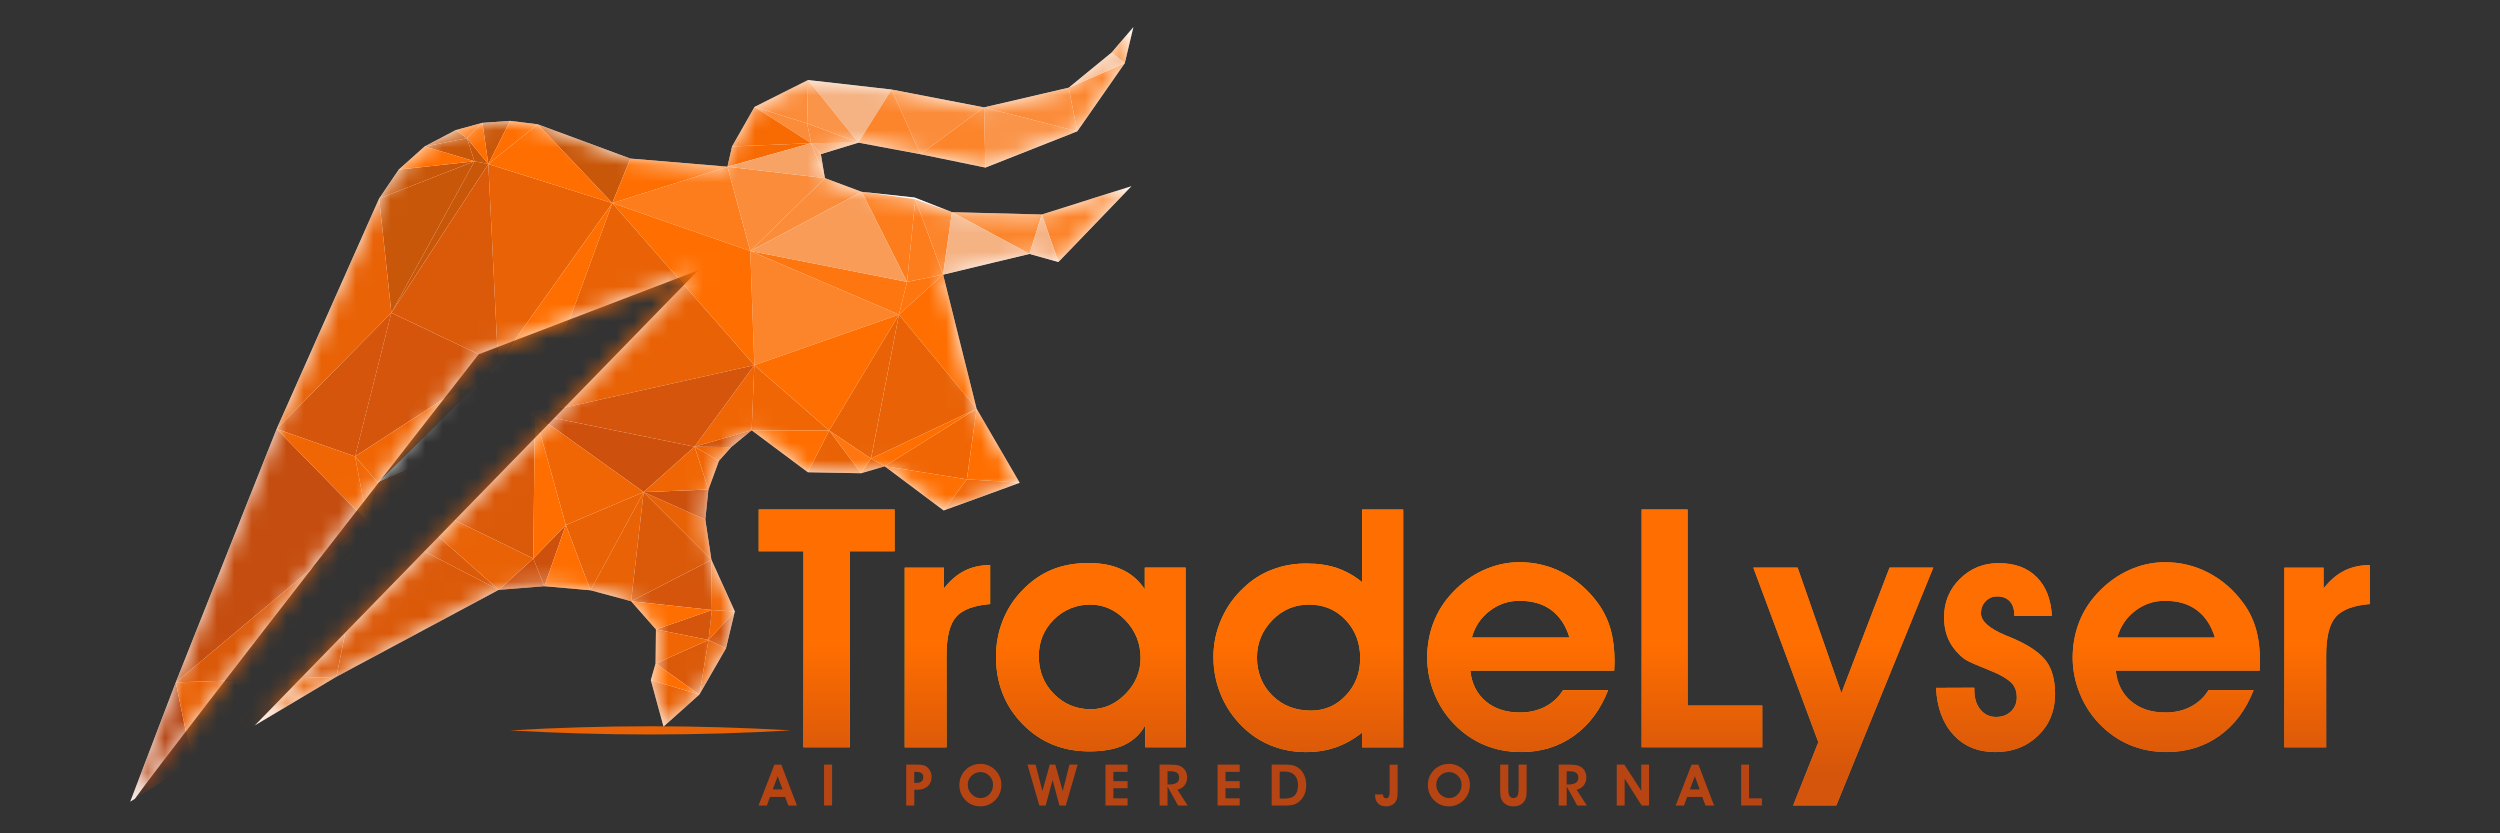 <svg width="144" height="48" viewBox="0 0 144 48" fill="none" xmlns="http://www.w3.org/2000/svg">
<rect x="0" y="0" width="144" height="48" fill="#333333" stroke="none"/>
<path d="M51.528 29.347V31.754H48.95V43.044H46.279V31.754H43.701V29.347H51.528Z" fill="#ECA317"/>
<path d="M57.031 34.795C56.098 34.87 55.445 35.114 55.075 35.53C54.706 35.945 54.521 36.689 54.521 37.769V43.046H52.111V32.698H54.37V33.893C54.734 33.43 55.133 33.089 55.565 32.873C55.997 32.657 56.486 32.549 57.034 32.549V34.798L57.031 34.795Z" fill="#ECA317"/>
<path d="M65.968 43.044V41.774C65.68 42.288 65.272 42.667 64.749 42.912C64.226 43.157 63.556 43.279 62.74 43.279C61.209 43.279 59.932 42.758 58.907 41.712C57.883 40.668 57.369 39.372 57.369 37.822C57.369 37.094 57.499 36.403 57.755 35.753C58.012 35.1 58.38 34.526 58.857 34.032C59.371 33.487 59.942 33.084 60.568 32.822C61.195 32.563 61.9 32.431 62.685 32.431C63.47 32.431 64.084 32.556 64.627 32.808C65.169 33.06 65.606 33.439 65.939 33.946V32.695H68.291V43.044H65.968ZM59.834 37.786C59.834 38.657 60.124 39.386 60.705 39.972C61.286 40.558 61.992 40.853 62.827 40.853C63.585 40.853 64.252 40.557 64.831 39.969C65.407 39.379 65.697 38.69 65.697 37.901C65.697 37.061 65.407 36.338 64.828 35.731C64.248 35.126 63.568 34.824 62.791 34.824C62.013 34.824 61.279 35.112 60.703 35.686C60.127 36.259 59.836 36.96 59.836 37.788L59.834 37.786Z" fill="#ECA317"/>
<path d="M78.453 33.526V29.35H80.825V43.046H78.453V42.199C77.976 42.576 77.474 42.857 76.949 43.042C76.423 43.226 75.852 43.32 75.237 43.32C74.585 43.32 73.97 43.217 73.394 43.01C72.818 42.804 72.3 42.502 71.841 42.108C71.215 41.568 70.733 40.93 70.397 40.193C70.061 39.456 69.893 38.674 69.893 37.846C69.893 37.08 70.049 36.346 70.358 35.645C70.668 34.944 71.107 34.334 71.671 33.821C72.141 33.374 72.681 33.036 73.289 32.806C73.898 32.573 74.546 32.458 75.235 32.458C75.924 32.458 76.49 32.544 77.004 32.717C77.517 32.89 78 33.161 78.453 33.53V33.526ZM78.348 37.918C78.348 37.034 78.067 36.298 77.505 35.707C76.944 35.117 76.243 34.824 75.403 34.824C74.563 34.824 73.867 35.124 73.281 35.726C72.696 36.329 72.401 37.046 72.401 37.882C72.401 38.717 72.696 39.48 73.284 40.061C73.872 40.642 74.616 40.932 75.513 40.932C76.303 40.932 76.973 40.639 77.522 40.056C78.072 39.473 78.345 38.76 78.345 37.92L78.348 37.918Z" fill="#ECA317"/>
<path d="M84.689 38.633C84.771 39.379 85.066 39.967 85.577 40.397C86.088 40.826 86.748 41.04 87.557 41.04C88.097 41.04 88.582 40.927 89.011 40.702C89.441 40.476 89.782 40.159 90.031 39.751H92.628C92.189 40.879 91.531 41.758 90.658 42.382C89.782 43.005 88.772 43.318 87.624 43.318C86.854 43.318 86.144 43.181 85.493 42.907C84.843 42.633 84.262 42.23 83.748 41.697C83.259 41.189 82.879 40.601 82.611 39.934C82.342 39.266 82.205 38.58 82.205 37.877C82.205 37.173 82.33 36.477 82.577 35.839C82.824 35.203 83.189 34.63 83.674 34.123C84.202 33.564 84.797 33.134 85.462 32.834C86.127 32.534 86.813 32.383 87.521 32.383C88.419 32.383 89.256 32.587 90.034 32.995C90.811 33.403 91.474 33.977 92.019 34.716C92.35 35.162 92.597 35.659 92.758 36.211C92.919 36.763 92.998 37.397 92.998 38.112C92.998 38.169 92.996 38.254 92.988 38.371C92.981 38.489 92.979 38.573 92.979 38.63H84.692L84.689 38.633ZM90.401 36.722C90.195 36.033 89.847 35.508 89.362 35.145C88.877 34.783 88.263 34.605 87.523 34.605C86.883 34.605 86.309 34.8 85.803 35.189C85.294 35.578 84.953 36.089 84.778 36.722H90.403H90.401Z" fill="#ECA317"/>
<path d="M101.509 43.044H94.557V29.347H97.209V40.637H101.507V43.046L101.509 43.044Z" fill="#E88134"/>
<path d="M100.995 32.695H103.543L106.063 39.922L108.838 32.695H111.358L105.771 46.392H103.287L104.736 42.751L100.992 32.695H100.995Z" fill="#E88134"/>
<path d="M113.721 39.612V39.754C113.721 40.212 113.836 40.584 114.069 40.87C114.302 41.155 114.602 41.297 114.972 41.297C115.322 41.297 115.61 41.191 115.833 40.978C116.056 40.764 116.167 40.493 116.167 40.159C116.167 39.852 116.085 39.6 115.922 39.401C115.759 39.204 115.466 39.005 115.046 38.803C114.808 38.698 114.456 38.549 113.992 38.362C113.529 38.174 113.232 38.026 113.1 37.92C112.718 37.606 112.435 37.258 112.252 36.871C112.07 36.485 111.979 36.046 111.979 35.549C111.979 34.678 112.284 33.941 112.896 33.338C113.508 32.736 114.249 32.436 115.12 32.436C116.042 32.436 116.772 32.702 117.307 33.235C117.842 33.768 118.137 34.514 118.188 35.474H116.023V35.417C116.023 35.086 115.936 34.824 115.764 34.637C115.591 34.45 115.351 34.354 115.044 34.354C114.775 34.354 114.549 34.447 114.372 34.632C114.192 34.817 114.103 35.047 114.103 35.323C114.103 35.774 114.566 36.194 115.495 36.583C115.74 36.684 115.927 36.763 116.059 36.818C116.949 37.219 117.559 37.651 117.883 38.112C118.209 38.573 118.372 39.194 118.372 39.979C118.372 40.946 118.046 41.743 117.393 42.374C116.74 43.006 115.92 43.32 114.928 43.32C113.937 43.32 113.126 42.989 112.516 42.322C111.904 41.657 111.571 40.757 111.516 39.622L113.716 39.612H113.721Z" fill="#E88134"/>
<path d="M121.869 38.633C121.95 39.379 122.246 39.967 122.757 40.397C123.268 40.826 123.928 41.04 124.737 41.04C125.277 41.04 125.762 40.927 126.191 40.702C126.621 40.476 126.962 40.159 127.211 39.751H129.808C129.369 40.879 128.711 41.758 127.838 42.382C126.962 43.005 125.951 43.318 124.804 43.318C124.034 43.318 123.323 43.181 122.673 42.907C122.022 42.633 121.442 42.23 120.928 41.697C120.438 41.189 120.059 40.601 119.79 39.934C119.522 39.266 119.385 38.58 119.385 37.877C119.385 37.173 119.51 36.477 119.757 35.839C120.004 35.203 120.369 34.63 120.854 34.123C121.382 33.564 121.977 33.134 122.642 32.834C123.306 32.534 123.993 32.383 124.701 32.383C125.598 32.383 126.436 32.587 127.214 32.995C127.991 33.403 128.654 33.977 129.198 34.716C129.53 35.162 129.777 35.659 129.938 36.211C130.098 36.763 130.178 37.397 130.178 38.112C130.178 38.169 130.175 38.254 130.168 38.371C130.161 38.489 130.158 38.573 130.158 38.63H121.871L121.869 38.633ZM127.578 36.722C127.372 36.033 127.024 35.508 126.539 35.145C126.054 34.783 125.44 34.605 124.701 34.605C124.06 34.605 123.486 34.8 122.98 35.189C122.471 35.578 122.13 36.089 121.955 36.722H127.581H127.578Z" fill="#E88134"/>
<path d="M136.498 34.795C135.565 34.87 134.912 35.114 134.542 35.53C134.173 35.945 133.988 36.689 133.988 37.769V43.046H131.578V32.698H133.837V33.893C134.201 33.43 134.6 33.089 135.032 32.873C135.464 32.657 135.953 32.549 136.501 32.549V34.798L136.498 34.795Z" fill="#E88134"/>
<path d="M51.528 29.347V31.754H48.95V43.044H46.279V31.754H43.701V29.347H51.528Z" fill="url(#paint0_linear_3356_22639)"/>
<path d="M57.031 34.795C56.098 34.87 55.445 35.114 55.075 35.53C54.706 35.945 54.521 36.689 54.521 37.769V43.046H52.111V32.698H54.37V33.893C54.734 33.43 55.133 33.089 55.565 32.873C55.997 32.657 56.486 32.549 57.034 32.549V34.798L57.031 34.795Z" fill="url(#paint1_linear_3356_22639)"/>
<path d="M65.968 43.044V41.774C65.68 42.288 65.272 42.667 64.749 42.912C64.226 43.157 63.556 43.279 62.74 43.279C61.209 43.279 59.932 42.758 58.907 41.712C57.883 40.668 57.369 39.372 57.369 37.822C57.369 37.094 57.499 36.403 57.755 35.753C58.012 35.1 58.38 34.526 58.857 34.032C59.371 33.487 59.942 33.084 60.568 32.822C61.195 32.563 61.9 32.431 62.685 32.431C63.47 32.431 64.084 32.556 64.627 32.808C65.169 33.06 65.606 33.439 65.939 33.946V32.695H68.291V43.044H65.968ZM59.834 37.786C59.834 38.657 60.124 39.386 60.705 39.972C61.286 40.558 61.992 40.853 62.827 40.853C63.585 40.853 64.252 40.557 64.831 39.969C65.407 39.379 65.697 38.69 65.697 37.901C65.697 37.061 65.407 36.338 64.828 35.731C64.248 35.126 63.568 34.824 62.791 34.824C62.013 34.824 61.279 35.112 60.703 35.686C60.127 36.259 59.836 36.96 59.836 37.788L59.834 37.786Z" fill="url(#paint2_linear_3356_22639)"/>
<path d="M78.453 33.526V29.35H80.825V43.046H78.453V42.199C77.976 42.576 77.474 42.857 76.949 43.042C76.423 43.226 75.852 43.32 75.237 43.32C74.585 43.32 73.97 43.217 73.394 43.01C72.818 42.804 72.3 42.502 71.841 42.108C71.215 41.568 70.733 40.93 70.397 40.193C70.061 39.456 69.893 38.674 69.893 37.846C69.893 37.08 70.049 36.346 70.358 35.645C70.668 34.944 71.107 34.334 71.671 33.821C72.141 33.374 72.681 33.036 73.289 32.806C73.898 32.573 74.546 32.458 75.235 32.458C75.924 32.458 76.49 32.544 77.004 32.717C77.517 32.89 78 33.161 78.453 33.53V33.526ZM78.348 37.918C78.348 37.034 78.067 36.298 77.505 35.707C76.944 35.117 76.243 34.824 75.403 34.824C74.563 34.824 73.867 35.124 73.281 35.726C72.696 36.329 72.401 37.046 72.401 37.882C72.401 38.717 72.696 39.48 73.284 40.061C73.872 40.642 74.616 40.932 75.513 40.932C76.303 40.932 76.973 40.639 77.522 40.056C78.072 39.473 78.345 38.76 78.345 37.92L78.348 37.918Z" fill="url(#paint3_linear_3356_22639)"/>
<path d="M84.689 38.633C84.771 39.379 85.066 39.967 85.577 40.397C86.088 40.826 86.748 41.04 87.557 41.04C88.097 41.04 88.582 40.927 89.011 40.702C89.441 40.476 89.782 40.159 90.031 39.751H92.628C92.189 40.879 91.531 41.758 90.658 42.382C89.782 43.005 88.772 43.318 87.624 43.318C86.854 43.318 86.144 43.181 85.493 42.907C84.843 42.633 84.262 42.23 83.748 41.697C83.259 41.189 82.879 40.601 82.611 39.934C82.342 39.266 82.205 38.58 82.205 37.877C82.205 37.173 82.33 36.477 82.577 35.839C82.824 35.203 83.189 34.63 83.674 34.123C84.202 33.564 84.797 33.134 85.462 32.834C86.127 32.534 86.813 32.383 87.521 32.383C88.419 32.383 89.256 32.587 90.034 32.995C90.811 33.403 91.474 33.977 92.019 34.716C92.35 35.162 92.597 35.659 92.758 36.211C92.919 36.763 92.998 37.397 92.998 38.112C92.998 38.169 92.996 38.254 92.988 38.371C92.981 38.489 92.979 38.573 92.979 38.63H84.692L84.689 38.633ZM90.401 36.722C90.195 36.033 89.847 35.508 89.362 35.145C88.877 34.783 88.263 34.605 87.523 34.605C86.883 34.605 86.309 34.8 85.803 35.189C85.294 35.578 84.953 36.089 84.778 36.722H90.403H90.401Z" fill="url(#paint4_linear_3356_22639)"/>
<path d="M101.509 43.044H94.557V29.347H97.209V40.637H101.507V43.046L101.509 43.044Z" fill="url(#paint5_linear_3356_22639)"/>
<path d="M100.995 32.695H103.543L106.063 39.922L108.838 32.695H111.358L105.771 46.392H103.287L104.736 42.751L100.992 32.695H100.995Z" fill="url(#paint6_linear_3356_22639)"/>
<path d="M113.721 39.612V39.754C113.721 40.212 113.836 40.584 114.069 40.87C114.302 41.155 114.602 41.297 114.972 41.297C115.322 41.297 115.61 41.191 115.833 40.978C116.056 40.764 116.167 40.493 116.167 40.159C116.167 39.852 116.085 39.6 115.922 39.401C115.759 39.204 115.466 39.005 115.046 38.803C114.808 38.698 114.456 38.549 113.992 38.362C113.529 38.174 113.232 38.026 113.1 37.92C112.718 37.606 112.435 37.258 112.252 36.871C112.07 36.485 111.979 36.046 111.979 35.549C111.979 34.678 112.284 33.941 112.896 33.338C113.508 32.736 114.249 32.436 115.12 32.436C116.042 32.436 116.772 32.702 117.307 33.235C117.842 33.768 118.137 34.514 118.188 35.474H116.023V35.417C116.023 35.086 115.936 34.824 115.764 34.637C115.591 34.45 115.351 34.354 115.044 34.354C114.775 34.354 114.549 34.447 114.372 34.632C114.192 34.817 114.103 35.047 114.103 35.323C114.103 35.774 114.566 36.194 115.495 36.583C115.74 36.684 115.927 36.763 116.059 36.818C116.949 37.219 117.559 37.651 117.883 38.112C118.209 38.573 118.372 39.194 118.372 39.979C118.372 40.946 118.046 41.743 117.393 42.374C116.74 43.006 115.92 43.32 114.928 43.32C113.937 43.32 113.126 42.989 112.516 42.322C111.904 41.657 111.571 40.757 111.516 39.622L113.716 39.612H113.721Z" fill="url(#paint7_linear_3356_22639)"/>
<path d="M121.869 38.633C121.95 39.379 122.246 39.967 122.757 40.397C123.268 40.826 123.928 41.04 124.737 41.04C125.277 41.04 125.762 40.927 126.191 40.702C126.621 40.476 126.962 40.159 127.211 39.751H129.808C129.369 40.879 128.711 41.758 127.838 42.382C126.962 43.005 125.951 43.318 124.804 43.318C124.034 43.318 123.323 43.181 122.673 42.907C122.022 42.633 121.442 42.23 120.928 41.697C120.438 41.189 120.059 40.601 119.79 39.934C119.522 39.266 119.385 38.58 119.385 37.877C119.385 37.173 119.51 36.477 119.757 35.839C120.004 35.203 120.369 34.63 120.854 34.123C121.382 33.564 121.977 33.134 122.642 32.834C123.306 32.534 123.993 32.383 124.701 32.383C125.598 32.383 126.436 32.587 127.214 32.995C127.991 33.403 128.654 33.977 129.198 34.716C129.53 35.162 129.777 35.659 129.938 36.211C130.098 36.763 130.178 37.397 130.178 38.112C130.178 38.169 130.175 38.254 130.168 38.371C130.161 38.489 130.158 38.573 130.158 38.63H121.871L121.869 38.633ZM127.578 36.722C127.372 36.033 127.024 35.508 126.539 35.145C126.054 34.783 125.44 34.605 124.701 34.605C124.06 34.605 123.486 34.8 122.98 35.189C122.471 35.578 122.13 36.089 121.955 36.722H127.581H127.578Z" fill="url(#paint8_linear_3356_22639)"/>
<path d="M136.498 34.795C135.565 34.87 134.912 35.114 134.542 35.53C134.173 35.945 133.988 36.689 133.988 37.769V43.046H131.578V32.698H133.837V33.893C134.201 33.43 134.6 33.089 135.032 32.873C135.464 32.657 135.953 32.549 136.501 32.549V34.798L136.498 34.795Z" fill="url(#paint9_linear_3356_22639)"/>
<path d="M29.379 42.07C34.767 41.755 40.167 41.753 45.555 42.07C40.167 42.386 34.767 42.384 29.379 42.07Z" fill="#E96206"/>
<path d="M49.442 8.215L53.018 8.882L56.76 9.653L62.052 7.562L64.786 3.638L65.287 1.555L64.03 3.026L61.56 5.05L56.681 6.185L51.355 5.158L46.546 4.61L43.462 6.158L42.166 8.436L41.902 9.602L36.312 9.134L30.97 7.159L29.381 6.962L27.79 7.075L26.244 7.495L24.461 8.434L22.97 9.766L21.838 11.434L15.934 24.708L10.123 39.305L7.5 46.178L7.771 46.008C10.188 42.658 27.571 20.405 27.571 20.405L40.21 15.574L14.674 41.786L19.375 38.978L28.723 33.974L31.351 33.763L34.01 33.998L36.35 34.627L37.783 36.252L37.762 38.218L37.488 39.173L38.22 41.851L40.284 40.003L41.815 37.346L42.326 35.218L40.978 32.246L40.625 29.928L40.805 28.193L41.412 26.542L42.115 25.754L43.294 24.782L46.534 27.202L49.598 27.259L50.959 26.856L54.355 29.402L58.733 27.809L56.251 23.546L54.322 15.821L59.299 14.626L60.962 15.094L65.174 10.723L60.007 12.358L54.83 12.223L52.687 11.381L49.634 11.052L47.513 10.262L47.28 8.878L49.44 8.22L49.442 8.215Z" fill="white"/>
<mask id="mask0_3356_22639" style="mask-type:luminance" maskUnits="userSpaceOnUse" x="7" y="1" width="59" height="46">
<path d="M49.442 8.215L53.018 8.882L56.76 9.653L62.052 7.562L64.786 3.638L65.287 1.555L64.03 3.026L61.56 5.05L56.681 6.185L51.355 5.158L46.546 4.61L43.462 6.158L42.166 8.436L41.902 9.602L36.312 9.134L30.97 7.159L29.381 6.962L27.79 7.075L26.244 7.495L24.461 8.434L22.97 9.766L21.838 11.434L15.934 24.708L10.123 39.305L7.5 46.178L7.771 46.008C10.188 42.658 27.571 20.405 27.571 20.405L40.21 15.574L14.674 41.786L19.375 38.978L28.723 33.974L31.351 33.763L34.01 33.998L36.35 34.627L37.783 36.252L37.762 38.218L37.488 39.173L38.22 41.851L40.284 40.003L41.815 37.346L42.326 35.218L40.978 32.246L40.625 29.928L40.805 28.193L41.412 26.542L42.115 25.754L43.294 24.782L46.534 27.202L49.598 27.259L50.959 26.856L54.355 29.402L58.733 27.809L56.251 23.546L54.322 15.821L59.299 14.626L60.962 15.094L65.174 10.723L60.007 12.358L54.83 12.223L52.687 11.381L49.634 11.052L47.513 10.262L47.28 8.878L49.44 8.22L49.442 8.215Z" fill="white"/>
</mask>
<g mask="url(#mask0_3356_22639)">
<path d="M11.08 43.939L7.502 46.181L10.125 39.305L11.08 43.939Z" fill="#B74513"/>
<path d="M24.461 8.436L26.899 7.963L27.331 9.29L24.461 8.436Z" fill="#C95709"/>
<path d="M27.33 9.29L26.898 7.963L28.127 9.449L27.33 9.29Z" fill="#C95709"/>
<path d="M21.838 11.436L22.971 9.768L27.331 9.29L21.838 11.436Z" fill="#C95709"/>
<path d="M22.544 18.017L21.838 11.436L27.331 9.29L22.544 18.017Z" fill="#C95709"/>
<path d="M22.543 18.017L27.331 9.29L28.128 9.449L22.543 18.017Z" fill="#C95709"/>
<path d="M36.352 34.632L34.012 34.003L37.074 28.344L36.352 34.632Z" fill="#E96206"/>
<path d="M40.284 40.005L37.764 38.22L40.812 36.859L40.284 40.005Z" fill="#DB5A0A"/>
<path d="M41.003 35.138L36.352 34.632L40.976 32.249L41.003 35.138Z" fill="#D4550B"/>
<path d="M35.267 11.698L30.969 7.159L36.311 9.134L35.267 11.698Z" fill="#C95709"/>
<path d="M46.533 27.202L47.762 24.797L49.6 27.257L46.533 27.202Z" fill="#E96206"/>
<path d="M49.637 11.047L52.687 11.376L52.725 11.477L49.637 11.047Z" fill="white"/>
<path d="M52.245 16.236L49.637 11.047L52.725 11.477L52.245 16.236Z" fill="#FD7D1D"/>
<path d="M51.779 18.12L52.245 16.236L54.321 15.816L51.779 18.12Z" fill="#FE760F"/>
<path d="M56.759 9.65L56.68 6.187L62.051 7.562L56.759 9.65Z" fill="#FA9449"/>
<path d="M21.164 30.058L21.759 27.794L28.724 33.979L21.164 30.058Z" fill="#DB5A0A"/>
<path d="M34.013 34.003L32.592 30.24L37.075 28.344L34.013 34.003Z" fill="#E96206"/>
<path d="M10.125 39.305L15.933 24.71L21.165 30.058L10.125 39.305Z" fill="#C54D0F"/>
<path d="M54.321 15.816L52.725 11.477L54.832 12.218L54.321 15.816Z" fill="#FC852C"/>
<path d="M40.807 28.195L40.006 25.728L41.415 26.544L40.807 28.195Z" fill="#F16604"/>
<path d="M41.415 26.544L40.006 25.728L42.118 25.754L41.415 26.544Z" fill="#F16604"/>
<path d="M21.76 27.794L28.689 20.94L30.808 23.856L21.76 27.794Z" fill="white"/>
<path d="M30.717 32.172L21.76 27.794L30.808 23.856L30.717 32.172Z" fill="#DB5A0A"/>
<path d="M37.075 28.344L30.809 23.856L40.005 25.728L37.075 28.344Z" fill="#CD510D"/>
<path d="M30.809 23.856L35.268 11.698L43.449 21.034L30.809 23.856Z" fill="#E96206"/>
<path d="M54.833 12.218L52.688 11.376L52.726 11.477L54.833 12.218Z" fill="white"/>
<path d="M38.22 41.856L37.488 39.175L40.284 40.006L38.22 41.856Z" fill="#E96206"/>
<path d="M28.689 20.94L28.127 9.449L35.267 11.697L28.689 20.94Z" fill="#E96206"/>
<path d="M28.725 33.979L30.717 32.172L31.353 33.768L28.725 33.979Z" fill="#CD510D"/>
<path d="M31.353 33.768L30.717 32.172L32.591 30.24L31.353 33.768Z" fill="#CD510D"/>
<path d="M47.515 10.26L46.721 8.246L47.282 8.873L47.515 10.26Z" fill="#F7A366"/>
<path d="M47.282 8.873L46.721 8.246L49.442 8.215L47.282 8.873Z" fill="#F7A366"/>
<path d="M28.128 9.449L27.789 7.078L29.38 6.962L28.128 9.449Z" fill="#C95709"/>
<path d="M28.127 9.449L29.38 6.962L30.969 7.159L28.127 9.449Z" fill="#FF6E00"/>
<path d="M53.017 8.88L51.352 5.158L56.68 6.187L53.017 8.88Z" fill="#FB8C3A"/>
<path d="M19.377 38.986L21.165 30.058L28.725 33.979L19.377 38.986Z" fill="#DB5A0A"/>
<path d="M41.9 9.602L42.164 8.436L46.72 8.246L41.9 9.602Z" fill="#F86A02"/>
<path d="M49.442 8.215L46.545 4.61L51.352 5.158L49.442 8.215Z" fill="#F5B283"/>
<path d="M21.164 30.058L20.451 26.29L21.759 27.794L21.164 30.058Z" fill="#F16604"/>
<path d="M20.453 26.29L15.934 24.71L22.543 18.017L20.453 26.29Z" fill="#D4550B"/>
<path d="M20.451 26.29L22.542 18.017L28.688 20.94L20.451 26.29Z" fill="#D4550B"/>
<path d="M49.6 27.257L50.171 26.414L50.96 26.854L49.6 27.257Z" fill="#E96206"/>
<path d="M50.171 26.414L47.762 24.797L51.779 18.12L50.171 26.414Z" fill="#E96206"/>
<path d="M50.172 26.414L51.78 18.12L56.254 23.544L50.172 26.414Z" fill="#E96206"/>
<path d="M35.268 11.698L41.901 9.602L43.216 14.458L35.268 11.698Z" fill="#FD7D1D"/>
<path d="M43.216 14.458L41.9 9.602L47.514 10.26L43.216 14.458Z" fill="#FB8C3A"/>
<path d="M43.45 21.034L43.217 14.457L51.78 18.12L43.45 21.034Z" fill="#FC852C"/>
<path d="M43.217 14.458L47.515 10.26L49.637 11.047L43.217 14.458Z" fill="#FB8C3A"/>
<path d="M51.78 18.12L43.217 14.457L52.246 16.236L51.78 18.12Z" fill="#FE760F"/>
<path d="M40.81 36.859L41.002 35.138L42.325 35.22L40.81 36.859Z" fill="#F16604"/>
<path d="M41.814 37.349L40.81 36.859L42.325 35.22L41.814 37.349Z" fill="#D4550B"/>
<path d="M24.461 8.436L26.244 7.498L26.899 7.963L24.461 8.436Z" fill="#C95709"/>
<path d="M43.296 24.782L40.006 25.728L43.45 21.034L43.296 24.782Z" fill="#F16604"/>
<path d="M43.295 24.782L43.449 21.034L47.761 24.797L43.295 24.782Z" fill="#F16604"/>
<path d="M40.812 36.859L37.785 36.257L41.004 35.138L40.812 36.859Z" fill="#D4550B"/>
<path d="M62.051 7.562L61.559 5.052L64.784 3.638L62.051 7.562Z" fill="#FC852C"/>
<path d="M64.785 3.638L64.029 3.029L65.287 1.555L64.785 3.638Z" fill="#FC852C"/>
<path d="M46.72 8.246L43.461 6.158L46.49 7.109L46.72 8.246Z" fill="#FB8C3A"/>
<path d="M46.721 8.246L46.49 7.109L49.442 8.215L46.721 8.246Z" fill="#FB8C3A"/>
<path d="M59.298 14.621L54.832 12.218L60.009 12.353L59.298 14.621Z" fill="#FC852C"/>
<path d="M60.965 15.089L60.01 12.353L65.175 10.718L60.965 15.089Z" fill="#FC852C"/>
<path d="M40.977 32.249L37.074 28.344L40.626 29.93L40.977 32.249Z" fill="#E96206"/>
<path d="M40.626 29.93L37.074 28.344L40.806 28.195L40.626 29.93Z" fill="#CD510D"/>
<path d="M55.691 27.61L50.961 26.854L56.253 23.544L55.691 27.61Z" fill="#F16604"/>
<path d="M22.543 18.017L15.934 24.71L21.838 11.436L22.543 18.017Z" fill="#E96206"/>
<path d="M28.725 33.979L21.76 27.794L30.717 32.172L28.725 33.979Z" fill="#E96206"/>
<path d="M22.971 9.768L24.461 8.436L27.331 9.29L22.971 9.768Z" fill="#FF6E00"/>
<path d="M28.127 9.449L26.898 7.963L27.789 7.078L28.127 9.449Z" fill="#FF6E00"/>
<path d="M36.352 34.632L37.074 28.344L40.976 32.249L36.352 34.632Z" fill="#DB5A0A"/>
<path d="M37.074 28.344L40.005 25.728L40.806 28.195L37.074 28.344Z" fill="#F16604"/>
<path d="M41.003 35.138L40.977 32.249L42.325 35.22L41.003 35.138Z" fill="#F16604"/>
<path d="M35.268 11.698L36.312 9.134L41.901 9.602L35.268 11.698Z" fill="#FF6E00"/>
<path d="M47.762 24.797L43.449 21.034L51.78 18.12L47.762 24.797Z" fill="#FF6E00"/>
<path d="M54.32 15.816L54.831 12.218L59.298 14.621L54.32 15.816Z" fill="#F5B283"/>
<path d="M56.759 9.65L53.018 8.88L56.68 6.187L56.759 9.65Z" fill="#FC852C"/>
<path d="M62.051 7.562L56.68 6.187L61.559 5.052L62.051 7.562Z" fill="#FB8C3A"/>
<path d="M52.244 16.236L52.724 11.477L54.32 15.816L52.244 16.236Z" fill="#FD7D1D"/>
<path d="M30.717 32.172L30.808 23.856L32.591 30.24L30.717 32.172Z" fill="#FF6E00"/>
<path d="M32.592 30.24L30.809 23.856L37.075 28.344L32.592 30.24Z" fill="#F16604"/>
<path d="M30.809 23.856L28.689 20.94L35.268 11.698L30.809 23.856Z" fill="#FF6E00"/>
<path d="M40.005 25.728L30.809 23.856L43.449 21.034L40.005 25.728Z" fill="#D4550B"/>
<path d="M37.488 39.175L37.764 38.22L40.284 40.006L37.488 39.175Z" fill="#FF6E00"/>
<path d="M28.689 20.94L22.543 18.017L28.128 9.449L28.689 20.94Z" fill="#DB5A0A"/>
<path d="M28.127 9.449L30.969 7.159L35.267 11.698L28.127 9.449Z" fill="#FF6E00"/>
<path d="M31.354 33.768L32.592 30.24L34.013 34.003L31.354 33.768Z" fill="#FF6E00"/>
<path d="M11.08 43.939L10.125 39.305L19.377 38.986L11.08 43.939Z" fill="#E96206"/>
<path d="M19.377 38.986L10.125 39.305L21.165 30.058L19.377 38.986Z" fill="#DB5A0A"/>
<path d="M42.164 8.436L43.46 6.158L46.719 8.246L42.164 8.436Z" fill="#F86A02"/>
<path d="M41.9 9.602L46.72 8.246L47.514 10.26L41.9 9.602Z" fill="#F7A366"/>
<path d="M49.441 8.215L51.352 5.158L53.017 8.88L49.441 8.215Z" fill="#FC852C"/>
<path d="M21.166 30.058L15.934 24.71L20.453 26.29L21.166 30.058Z" fill="#F16604"/>
<path d="M21.761 27.794L20.453 26.29L28.69 20.94L21.761 27.794Z" fill="#F16604"/>
<path d="M49.6 27.257L47.762 24.797L50.171 26.415L49.6 27.257Z" fill="#FE760F"/>
<path d="M50.962 26.854L50.172 26.414L56.254 23.544L50.962 26.854Z" fill="#FF6E00"/>
<path d="M43.449 21.034L35.268 11.698L43.216 14.458L43.449 21.034Z" fill="#FF6E00"/>
<path d="M43.217 14.458L49.637 11.047L52.246 16.236L43.217 14.458Z" fill="#F89C58"/>
<path d="M40.283 40.005L40.811 36.859L41.814 37.349L40.283 40.005Z" fill="#E96206"/>
<path d="M26.899 7.963L26.244 7.498L27.79 7.078L26.899 7.963Z" fill="#FF6E00"/>
<path d="M42.118 25.755L40.006 25.728L43.296 24.782L42.118 25.755Z" fill="#D4550B"/>
<path d="M46.532 27.202L43.295 24.782L47.761 24.797L46.532 27.202Z" fill="#FF6E00"/>
<path d="M56.253 23.544L51.779 18.12L54.321 15.816L56.253 23.544Z" fill="#FF6E00"/>
<path d="M37.764 38.22L37.785 36.257L40.812 36.859L37.764 38.22Z" fill="#F16604"/>
<path d="M37.784 36.257L36.352 34.632L41.003 35.139L37.784 36.257Z" fill="#FF6E00"/>
<path d="M61.559 5.052L64.028 3.029L64.784 3.638L61.559 5.052Z" fill="#F5B283"/>
<path d="M46.49 7.109L43.461 6.158L46.545 4.61L46.49 7.109Z" fill="#FB8C3A"/>
<path d="M46.49 7.109L46.545 4.61L49.442 8.215L46.49 7.109Z" fill="#FA9449"/>
<path d="M59.299 14.621L60.009 12.353L60.964 15.089L59.299 14.621Z" fill="#F5B283"/>
<path d="M54.357 29.4L50.961 26.854L55.691 27.61L54.357 29.4Z" fill="#FF6E00"/>
<path d="M55.691 27.61L56.253 23.544L58.735 27.804L55.691 27.61Z" fill="#FF6E00"/>
<path d="M54.357 29.4L55.692 27.61L58.735 27.804L54.357 29.4Z" fill="#F16604"/>
</g>
<path d="M44.351 45.905L44.169 46.399H43.691L44.606 44.045H45.004L45.904 46.399H45.41L45.225 45.905H44.351ZM45.074 45.468L44.795 44.71L44.51 45.468H45.074Z" fill="#B74513"/>
<path d="M47.467 46.397V44.042H47.928V46.397H47.467Z" fill="#B74513"/>
<path d="M52.66 46.397H52.199V44.042H52.785C52.934 44.042 53.051 44.05 53.138 44.066C53.224 44.083 53.294 44.107 53.346 44.143C53.442 44.208 53.519 44.297 53.574 44.403C53.63 44.511 53.658 44.626 53.658 44.748C53.658 44.974 53.584 45.154 53.435 45.288C53.286 45.422 53.085 45.49 52.833 45.49H52.662V46.395L52.66 46.397ZM52.66 45.096H52.782C52.91 45.096 53.008 45.067 53.078 45.012C53.147 44.957 53.181 44.878 53.181 44.775C53.181 44.671 53.147 44.587 53.08 44.537C53.013 44.486 52.912 44.458 52.778 44.458H52.66V45.096Z" fill="#B74513"/>
<path d="M55.258 45.216C55.258 45.086 55.275 44.964 55.311 44.849C55.347 44.734 55.397 44.626 55.464 44.527C55.582 44.357 55.726 44.227 55.903 44.136C56.079 44.045 56.271 43.997 56.479 43.997C56.635 43.997 56.787 44.028 56.931 44.088C57.075 44.148 57.204 44.234 57.319 44.347C57.437 44.465 57.526 44.597 57.588 44.743C57.651 44.89 57.679 45.043 57.679 45.206C57.679 45.37 57.651 45.533 57.593 45.679C57.535 45.828 57.451 45.958 57.339 46.073C57.226 46.193 57.094 46.284 56.943 46.349C56.791 46.414 56.635 46.445 56.472 46.445C56.297 46.445 56.134 46.414 55.987 46.351C55.839 46.289 55.709 46.195 55.594 46.073C55.483 45.955 55.399 45.826 55.344 45.682C55.287 45.538 55.26 45.382 55.26 45.216H55.258ZM55.743 45.199C55.743 45.3 55.759 45.396 55.793 45.482C55.827 45.569 55.877 45.65 55.942 45.722C56.014 45.802 56.095 45.862 56.187 45.905C56.278 45.948 56.374 45.97 56.472 45.97C56.679 45.97 56.851 45.895 56.991 45.749C57.13 45.602 57.199 45.42 57.199 45.199C57.199 44.998 57.13 44.827 56.988 44.686C56.847 44.544 56.679 44.472 56.482 44.472C56.285 44.472 56.1 44.542 55.959 44.683C55.815 44.825 55.743 44.995 55.743 45.197V45.199Z" fill="#B74513"/>
<path d="M59.182 44.042H59.652L60.041 45.569L60.468 44.042H60.787L61.214 45.569L61.601 44.042H62.071L61.39 46.397H61.022L60.629 44.926L60.23 46.397H59.866L59.184 44.042H59.182Z" fill="#B74513"/>
<path d="M64.948 46.397H63.676V44.042H64.948V44.458H64.132V44.995H64.948V45.403H64.132V45.986H64.948V46.402V46.397Z" fill="#B74513"/>
<path d="M67.252 46.397H66.791V44.042H67.35C67.528 44.042 67.66 44.05 67.746 44.062C67.833 44.074 67.907 44.095 67.969 44.122C68.104 44.184 68.205 44.27 68.274 44.383C68.344 44.496 68.38 44.628 68.38 44.777C68.38 44.959 68.329 45.113 68.229 45.24C68.128 45.367 67.991 45.447 67.818 45.483L68.406 46.397H67.857L67.249 45.303V46.397H67.252ZM67.252 45.187H67.353C67.54 45.187 67.681 45.154 67.777 45.087C67.873 45.019 67.921 44.921 67.921 44.791C67.921 44.662 67.881 44.573 67.799 44.515C67.717 44.455 67.593 44.426 67.42 44.426H67.249V45.187H67.252Z" fill="#B74513"/>
<path d="M71.405 46.397H70.133V44.042H71.405V44.458H70.589V44.995H71.405V45.403H70.589V45.986H71.405V46.402V46.397Z" fill="#B74513"/>
<path d="M74.05 46.397H73.248V44.042H74.035C74.249 44.042 74.419 44.064 74.549 44.107C74.678 44.151 74.794 44.222 74.899 44.323C75.01 44.431 75.094 44.561 75.151 44.715C75.209 44.868 75.238 45.038 75.238 45.23C75.238 45.444 75.197 45.636 75.118 45.804C75.038 45.972 74.921 46.111 74.77 46.222C74.683 46.284 74.587 46.33 74.479 46.358C74.371 46.385 74.23 46.399 74.05 46.399V46.397ZM74.021 45.994C74.278 45.994 74.465 45.931 74.585 45.806C74.705 45.682 74.765 45.485 74.765 45.218C74.765 44.974 74.698 44.784 74.566 44.647C74.434 44.511 74.249 44.443 74.011 44.443H73.711V45.994H74.018H74.021Z" fill="#B74513"/>
<path d="M80.502 45.593C80.502 45.751 80.495 45.871 80.478 45.953C80.461 46.035 80.435 46.104 80.396 46.164C80.339 46.255 80.262 46.325 80.168 46.373C80.072 46.421 79.964 46.445 79.844 46.445C79.636 46.445 79.477 46.387 79.367 46.27C79.256 46.152 79.201 45.984 79.201 45.763H79.66V45.77C79.66 45.838 79.676 45.891 79.708 45.926C79.739 45.962 79.784 45.982 79.842 45.982C79.916 45.982 79.967 45.95 79.998 45.888C80.029 45.826 80.044 45.715 80.044 45.559V44.045H80.504V45.595L80.502 45.593Z" fill="#B74513"/>
<path d="M82.244 45.216C82.244 45.086 82.261 44.964 82.297 44.849C82.333 44.734 82.383 44.626 82.451 44.527C82.568 44.357 82.712 44.227 82.89 44.136C83.065 44.045 83.257 43.997 83.466 43.997C83.622 43.997 83.773 44.028 83.917 44.088C84.061 44.148 84.191 44.234 84.306 44.347C84.423 44.465 84.512 44.597 84.575 44.743C84.637 44.89 84.666 45.043 84.666 45.206C84.666 45.37 84.637 45.533 84.579 45.679C84.522 45.828 84.438 45.958 84.325 46.073C84.212 46.193 84.08 46.284 83.929 46.349C83.778 46.414 83.622 46.445 83.459 46.445C83.283 46.445 83.12 46.414 82.974 46.351C82.825 46.289 82.695 46.195 82.58 46.073C82.47 45.955 82.386 45.826 82.331 45.682C82.273 45.538 82.246 45.382 82.246 45.216H82.244ZM82.729 45.199C82.729 45.3 82.746 45.396 82.779 45.482C82.813 45.569 82.863 45.65 82.928 45.722C83 45.802 83.082 45.862 83.173 45.905C83.264 45.948 83.36 45.97 83.459 45.97C83.665 45.97 83.838 45.895 83.977 45.749C84.116 45.602 84.186 45.42 84.186 45.199C84.186 44.998 84.116 44.827 83.975 44.686C83.833 44.544 83.665 44.472 83.468 44.472C83.271 44.472 83.087 44.542 82.945 44.683C82.801 44.825 82.729 44.995 82.729 45.197V45.199Z" fill="#B74513"/>
<path d="M86.417 44.042H86.878V45.401C86.878 45.614 86.899 45.761 86.945 45.843C86.99 45.924 87.067 45.967 87.175 45.967C87.283 45.967 87.36 45.926 87.406 45.843C87.451 45.758 87.473 45.612 87.473 45.401V44.042H87.934V45.538C87.934 45.703 87.924 45.828 87.905 45.912C87.886 45.996 87.857 46.068 87.814 46.13C87.739 46.239 87.653 46.318 87.547 46.368C87.444 46.419 87.319 46.445 87.173 46.445C87.026 46.445 86.902 46.419 86.799 46.368C86.695 46.318 86.606 46.239 86.532 46.13C86.489 46.068 86.458 45.998 86.441 45.919C86.422 45.843 86.412 45.715 86.412 45.538V44.042H86.417Z" fill="#B74513"/>
<path d="M90.242 46.397H89.781V44.042H90.341C90.518 44.042 90.65 44.05 90.739 44.062C90.825 44.074 90.9 44.095 90.962 44.122C91.097 44.184 91.197 44.27 91.267 44.383C91.337 44.496 91.373 44.628 91.373 44.777C91.373 44.959 91.322 45.113 91.221 45.24C91.12 45.367 90.984 45.447 90.811 45.483L91.399 46.397H90.849L90.242 45.303V46.397ZM90.242 45.187H90.343C90.53 45.187 90.672 45.154 90.768 45.087C90.864 45.019 90.912 44.921 90.912 44.791C90.912 44.662 90.871 44.573 90.789 44.515C90.708 44.458 90.583 44.426 90.41 44.426H90.24V45.187H90.242Z" fill="#B74513"/>
<path d="M93.579 46.397H93.125V44.042H93.562L94.536 45.547V44.042H94.987V46.397H94.56L93.579 44.846V46.397Z" fill="#B74513"/>
<path d="M97.18 45.905L96.997 46.399H96.519L97.434 44.045H97.832L98.732 46.399H98.238L98.051 45.905H97.177H97.18ZM97.902 45.468L97.624 44.71L97.338 45.468H97.902Z" fill="#B74513"/>
<path d="M101.486 46.397H100.291V44.042H100.747V45.984H101.486V46.399V46.397Z" fill="#B74513"/>
<defs>
<linearGradient id="paint0_linear_3356_22639" x1="90.098" y1="44.674" x2="90.098" y2="37.073" gradientUnits="userSpaceOnUse">
<stop stop-color="#D4550B"/>
<stop offset="1" stop-color="#FF6E00"/>
</linearGradient>
<linearGradient id="paint1_linear_3356_22639" x1="90.099" y1="44.674" x2="90.099" y2="37.073" gradientUnits="userSpaceOnUse">
<stop stop-color="#D4550B"/>
<stop offset="1" stop-color="#FF6E00"/>
</linearGradient>
<linearGradient id="paint2_linear_3356_22639" x1="90.098" y1="44.674" x2="90.098" y2="37.073" gradientUnits="userSpaceOnUse">
<stop stop-color="#D4550B"/>
<stop offset="1" stop-color="#FF6E00"/>
</linearGradient>
<linearGradient id="paint3_linear_3356_22639" x1="90.098" y1="44.674" x2="90.098" y2="37.073" gradientUnits="userSpaceOnUse">
<stop stop-color="#D4550B"/>
<stop offset="1" stop-color="#FF6E00"/>
</linearGradient>
<linearGradient id="paint4_linear_3356_22639" x1="90.099" y1="44.673" x2="90.099" y2="37.073" gradientUnits="userSpaceOnUse">
<stop stop-color="#D4550B"/>
<stop offset="1" stop-color="#FF6E00"/>
</linearGradient>
<linearGradient id="paint5_linear_3356_22639" x1="90.097" y1="44.674" x2="90.097" y2="37.073" gradientUnits="userSpaceOnUse">
<stop stop-color="#D4550B"/>
<stop offset="1" stop-color="#FF6E00"/>
</linearGradient>
<linearGradient id="paint6_linear_3356_22639" x1="90.099" y1="44.673" x2="90.099" y2="37.073" gradientUnits="userSpaceOnUse">
<stop stop-color="#D4550B"/>
<stop offset="1" stop-color="#FF6E00"/>
</linearGradient>
<linearGradient id="paint7_linear_3356_22639" x1="90.098" y1="44.674" x2="90.098" y2="37.073" gradientUnits="userSpaceOnUse">
<stop stop-color="#D4550B"/>
<stop offset="1" stop-color="#FF6E00"/>
</linearGradient>
<linearGradient id="paint8_linear_3356_22639" x1="90.098" y1="44.673" x2="90.098" y2="37.073" gradientUnits="userSpaceOnUse">
<stop stop-color="#D4550B"/>
<stop offset="1" stop-color="#FF6E00"/>
</linearGradient>
<linearGradient id="paint9_linear_3356_22639" x1="90.099" y1="44.674" x2="90.099" y2="37.073" gradientUnits="userSpaceOnUse">
<stop stop-color="#D4550B"/>
<stop offset="1" stop-color="#FF6E00"/>
</linearGradient>
</defs>
</svg>
